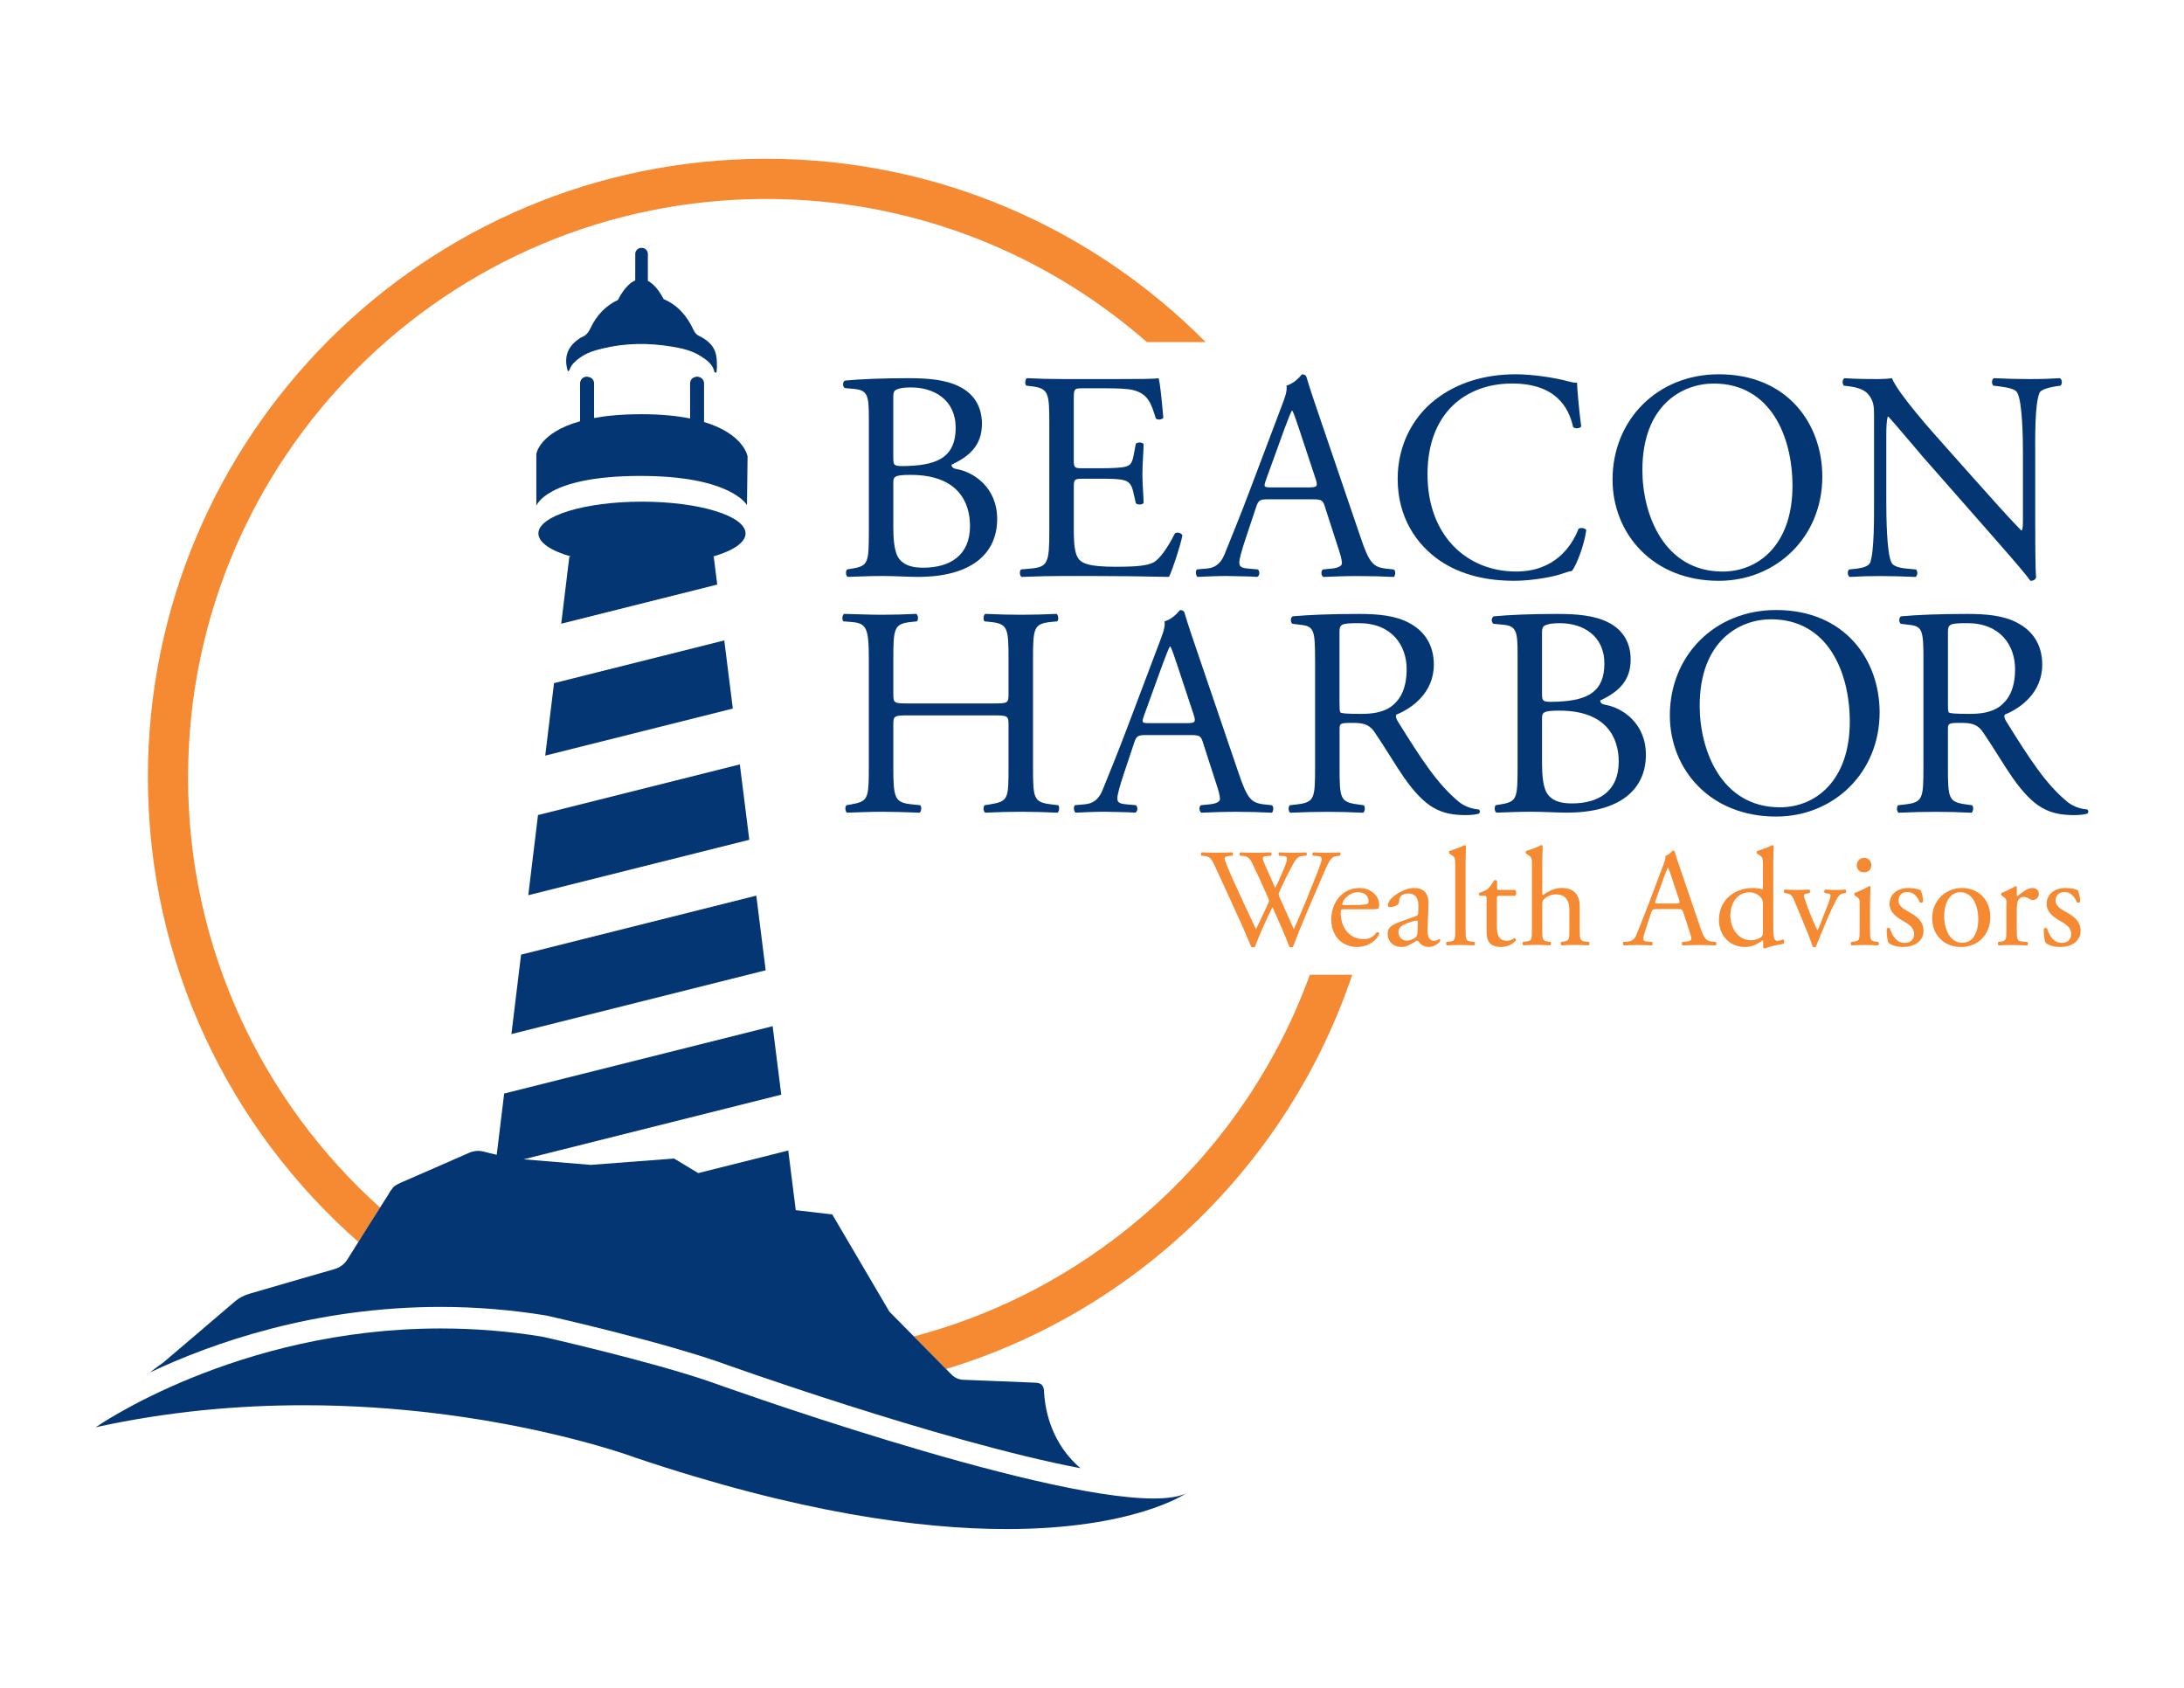 <?xml version="1.0" encoding="UTF-8"?>
<svg id="Color" xmlns="http://www.w3.org/2000/svg" viewBox="0 0 792 612">
  <defs>
    <style>
      .cls-1 {
        fill: #043673;
      }

      .cls-2 {
        fill: #f68a33;
      }

      .cls-3 {
        fill: #231f20;
      }
    </style>
  </defs>
  <g>
    <path class="cls-2" d="m490.38,353.45h-15.38c-23.3,64.09-76.97,113.58-143.6,131.13,3.9,3.93,7.79,7.88,11.67,11.82,69.23-21.02,124.27-74.61,147.3-142.95Z"/>
    <path class="cls-2" d="m68.2,281.82c0-115.81,93.88-209.68,209.68-209.68,52.87,0,101.13,19.61,138.02,51.9h21.3c-40.64-41.03-97-66.47-159.32-66.47-123.85,0-224.25,100.4-224.25,224.25,0,67.17,29.55,127.41,76.34,168.51,2.61-4.16,5.22-8.32,7.86-12.46-42.74-38.39-69.64-94.07-69.64-156.04Z"/>
  </g>
  <g>
    <path class="cls-1" d="m329.36,259.39c-5.19,0-5.41.22-5.41,3.46v15.26c0,11.37.54,12.88,6.6,13.53l3.14.32c.65.43.43,2.38-.22,2.71-5.84-.21-9.52-.33-13.74-.33-4.66,0-8.33.22-12.55.33-.65-.33-.86-2.06-.22-2.71l1.84-.32c6.06-1.08,6.27-2.16,6.27-13.53v-38.96c0-11.36-.75-13.2-6.38-13.63l-2.81-.22c-.65-.43-.44-2.38.22-2.71,5.3.11,8.98.32,13.64.32,4.22,0,7.9-.11,12.55-.32.65.32.86,2.27.21,2.71l-2.05.22c-6.28.65-6.49,2.27-6.49,13.63v12.45c0,3.35.22,3.46,5.41,3.46h30.95c5.19,0,5.41-.11,5.41-3.46v-12.45c0-11.36-.22-12.99-6.6-13.63l-2.06-.22c-.65-.43-.43-2.38.21-2.71,4.98.22,8.66.32,13.1.32s7.9-.11,12.77-.32c.65.32.87,2.27.22,2.71l-2.27.22c-6.28.65-6.49,2.27-6.49,13.63v38.96c0,11.37.21,12.77,6.49,13.53l2.6.32c.65.43.43,2.38-.22,2.71-5.2-.21-8.87-.33-13.1-.33-4.44,0-8.33.11-13.1.33-.65-.33-.86-2.06-.21-2.71l2.06-.32c6.6-1.08,6.6-2.16,6.6-13.53v-15.26c0-3.25-.22-3.46-5.41-3.46h-30.95Z"/>
    <path class="cls-1" d="m414.82,259.61c-.86,2.49-.76,2.6,2.27,2.6h13.31c3.14,0,3.35-.43,2.38-3.35l-5.84-17.64c-.86-2.6-1.84-5.52-2.49-6.81h-.22c-.33.54-1.41,3.14-2.6,6.38l-6.82,18.83Zm21.43,9.63c-.76-2.38-1.19-2.71-4.44-2.71h-16.34c-2.71,0-3.35.33-4.11,2.6l-3.79,11.36c-1.62,4.87-2.38,7.79-2.38,8.98,0,1.29.54,1.95,3.14,2.16l3.57.32c.76.54.76,2.27-.21,2.71-2.81-.21-6.17-.21-11.25-.33-3.57,0-7.47.22-10.39.33-.65-.44-.87-2.16-.22-2.71l3.57-.32c2.6-.22,4.98-1.41,6.49-5.3,1.95-4.98,4.98-12.01,9.52-24.13l11.04-29.21c1.51-3.89,2.16-5.95,1.84-7.68,2.6-.76,4.44-2.71,5.63-4.11.65,0,1.4.22,1.62.98,1.41,4.76,3.14,9.74,4.76,14.5l14.82,43.5c3.14,9.31,4.55,10.93,9.2,11.47l2.92.32c.76.54.54,2.27,0,2.71-4.44-.21-8.22-.33-13.1-.33-5.19,0-9.31.22-12.44.33-.87-.44-.97-2.16-.22-2.71l3.14-.32c2.27-.22,3.79-.87,3.79-1.95,0-1.19-.54-3.14-1.41-5.73l-4.76-14.72Z"/>
    <path class="cls-1" d="m485.76,254.74c0,1.95,0,3.14.32,3.57.33.33,1.95.54,7.47.54,3.89,0,8-.44,11.14-2.81,2.92-2.27,5.41-6.06,5.41-13.42,0-8.55-5.3-16.67-17.32-16.67-6.71,0-7.03.43-7.03,3.46v25.32Zm-8.87-15.47c0-10.28-.32-12.12-4.76-12.66l-3.46-.43c-.75-.54-.75-2.27.11-2.71,6.06-.54,13.53-.86,24.13-.86,6.71,0,13.1.54,18.07,3.25,5.19,2.71,8.98,7.57,8.98,15.15,0,10.28-8.12,15.91-13.53,18.07-.54.65,0,1.73.54,2.6,8.66,13.95,14.39,22.61,21.75,28.78,1.84,1.62,4.54,2.81,7.47,3.03.54.22.65,1.08.11,1.52-.98.32-2.71.54-4.76.54-9.2,0-14.72-2.71-22.4-13.64-2.81-4-7.25-11.47-10.6-16.34-1.62-2.38-3.35-3.46-7.68-3.46-4.87,0-5.08.11-5.08,2.38v13.64c0,11.36.21,12.66,6.49,13.53l2.27.32c.65.54.43,2.38-.22,2.71-4.87-.22-8.55-.33-12.87-.33-4.55,0-8.44.11-13.53.33-.65-.33-.87-1.95-.22-2.71l2.71-.32c6.27-.76,6.49-2.16,6.49-13.53v-38.85Z"/>
    <path class="cls-1" d="m559.2,276.49c0,3.89.21,9.42,2.27,11.8,2.06,2.49,5.31,3.03,8.55,3.03,9.63,0,16.99-4.33,16.99-15.15,0-8.55-4.33-18.5-21.53-18.5-5.85,0-6.28.65-6.28,2.81v16.01Zm0-25.1c0,3.03.11,3.25,5.62,3.03,11.04-.44,16.99-3.68,16.99-13.85s-7.9-14.61-16.12-14.61c-2.38,0-4,.21-4.98.65-1.08.33-1.52.87-1.52,2.81v21.97Zm-8.87-14.39c0-8.01-.43-10.06-5.3-10.49l-3.46-.33c-.87-.65-.76-2.27.11-2.7,5.84-.54,13.2-.87,23.26-.87,6.82,0,13.31.54,18.18,3.03,4.66,2.27,8.22,6.6,8.22,13.52,0,7.79-4.54,11.8-11.04,14.82,0,1.08.87,1.41,2.06,1.62,5.85,1.08,14.5,6.49,14.5,18.07,0,12.55-9.31,20.99-28.79,20.99-3.14,0-8.44-.33-12.98-.33s-8.44.22-12.44.33c-.65-.33-.87-2.06-.22-2.71l1.95-.32c5.73-.97,5.95-2.16,5.95-13.53v-41.12Z"/>
    <path class="cls-1" d="m670.8,261.67c0-17.85-7.89-37.12-28.57-37.12-11.25,0-25.86,7.68-25.86,31.38,0,16.02,7.79,36.79,29.11,36.79,12.99,0,25.32-9.74,25.32-31.06m-65.25-2.27c0-21.64,16.23-38.2,38.52-38.2,25,0,37.55,18.07,37.55,37.12,0,21.86-16.66,37.77-37.55,37.77-24.02,0-38.52-17.21-38.52-36.69"/>
    <path class="cls-1" d="m706.39,254.74c0,1.95,0,3.14.32,3.57.33.33,1.95.54,7.47.54,3.89,0,8.01-.44,11.15-2.81,2.92-2.27,5.41-6.06,5.41-13.42,0-8.55-5.3-16.67-17.31-16.67-6.71,0-7.03.43-7.03,3.46v25.32Zm-8.87-15.47c0-10.28-.33-12.12-4.76-12.66l-3.46-.43c-.76-.54-.76-2.27.11-2.71,6.06-.54,13.53-.86,24.13-.86,6.71,0,13.1.54,18.07,3.25,5.2,2.71,8.98,7.57,8.98,15.15,0,10.28-8.11,15.91-13.52,18.07-.54.65,0,1.73.54,2.6,8.66,13.95,14.39,22.61,21.75,28.78,1.85,1.62,4.55,2.81,7.47,3.03.54.22.65,1.08.11,1.52-.98.32-2.71.54-4.77.54-9.2,0-14.71-2.71-22.4-13.64-2.81-4-7.25-11.47-10.61-16.34-1.62-2.38-3.35-3.46-7.68-3.46-4.87,0-5.09.11-5.09,2.38v13.64c0,11.36.22,12.66,6.49,13.53l2.27.32c.65.54.43,2.38-.22,2.71-4.87-.22-8.55-.33-12.88-.33-4.54,0-8.44.11-13.53.33-.65-.33-.86-1.95-.21-2.71l2.71-.32c6.27-.76,6.49-2.16,6.49-13.53v-38.85Z"/>
    <path class="cls-1" d="m323.95,191.01c0,3.89.21,9.42,2.27,11.8,2.06,2.49,5.31,3.03,8.55,3.03,9.63,0,16.99-4.33,16.99-15.15,0-8.55-4.33-18.5-21.53-18.5-5.85,0-6.28.65-6.28,2.81v16.01Zm0-25.1c0,3.03.11,3.25,5.62,3.03,11.04-.44,16.99-3.68,16.99-13.85s-7.9-14.61-16.12-14.61c-2.38,0-4,.21-4.98.65-1.08.33-1.52.87-1.52,2.81v21.97Zm-8.87-14.39c0-8.01-.43-10.06-5.3-10.49l-3.46-.33c-.87-.65-.76-2.27.11-2.71,5.84-.54,13.2-.86,23.26-.86,6.82,0,13.31.54,18.18,3.03,4.65,2.27,8.22,6.6,8.22,13.52,0,7.79-4.54,11.8-11.04,14.82,0,1.08.87,1.41,2.06,1.62,5.85,1.08,14.5,6.49,14.5,18.07,0,12.55-9.31,20.99-28.79,20.99-3.14,0-8.44-.33-12.98-.33s-8.44.22-12.44.33c-.65-.33-.87-2.06-.22-2.71l1.95-.32c5.73-.97,5.95-2.16,5.95-13.53v-41.12Z"/>
    <path class="cls-1" d="m380.52,153.68c0-11.25-.22-12.88-6.6-13.64l-1.73-.21c-.65-.44-.43-2.38.22-2.71,4.65.22,8.33.32,12.77.32h20.34c6.92,0,13.31,0,14.61-.32.65,1.84,1.3,9.63,1.73,14.39-.44.65-2.17.87-2.71.21-1.62-5.08-2.59-8.87-8.22-10.28-2.27-.54-5.74-.65-10.5-.65h-7.79c-3.25,0-3.25.22-3.25,4.33v21.64c0,3.03.32,3.03,3.57,3.03h6.28c4.54,0,7.9-.22,9.2-.65,1.3-.43,2.06-1.08,2.6-3.79l.86-4.43c.54-.65,2.38-.65,2.81.11,0,2.6-.43,6.82-.43,10.93,0,3.89.43,8.01.43,10.39-.43.76-2.27.76-2.81.11l-.97-4.22c-.44-1.95-1.19-3.57-3.35-4.12-1.52-.43-4.11-.54-8.33-.54h-6.28c-3.25,0-3.57.11-3.57,2.92v15.26c0,5.74.32,9.41,2.06,11.25,1.3,1.3,3.57,2.49,13.09,2.49,8.33,0,11.47-.44,13.85-1.62,1.95-1.08,4.87-4.87,7.68-10.5.76-.54,2.27-.22,2.71.76-.76,3.79-3.46,12.12-4.87,15.04-9.74-.22-19.37-.33-29-.33h-9.74c-4.65,0-8.33.11-14.72.33-.65-.33-.87-2.06-.22-2.71l3.57-.32c6.17-.54,6.71-2.17,6.71-13.53v-38.96Z"/>
    <path class="cls-1" d="m459.05,174.13c-.86,2.49-.76,2.6,2.27,2.6h13.31c3.14,0,3.35-.43,2.38-3.35l-5.84-17.64c-.86-2.6-1.84-5.52-2.49-6.81h-.22c-.33.54-1.41,3.14-2.6,6.38l-6.82,18.83Zm21.43,9.63c-.76-2.38-1.19-2.71-4.44-2.71h-16.34c-2.71,0-3.35.33-4.11,2.6l-3.79,11.36c-1.62,4.87-2.38,7.79-2.38,8.98,0,1.29.54,1.95,3.14,2.16l3.57.32c.76.54.76,2.27-.21,2.71-2.81-.21-6.17-.21-11.25-.33-3.57,0-7.47.22-10.39.33-.65-.44-.87-2.16-.22-2.71l3.57-.32c2.6-.22,4.98-1.41,6.49-5.3,1.95-4.98,4.98-12.01,9.52-24.13l11.04-29.21c1.51-3.89,2.16-5.95,1.84-7.68,2.6-.76,4.44-2.71,5.63-4.11.65,0,1.4.22,1.62.98,1.41,4.76,3.14,9.74,4.76,14.5l14.82,43.5c3.14,9.31,4.55,10.93,9.2,11.47l2.92.32c.76.54.54,2.27,0,2.71-4.44-.21-8.22-.33-13.1-.33-5.19,0-9.31.22-12.44.33-.87-.44-.97-2.16-.22-2.71l3.14-.32c2.27-.22,3.79-.87,3.79-1.95,0-1.19-.54-3.14-1.41-5.73l-4.76-14.72Z"/>
    <path class="cls-1" d="m520.49,144.91c7.9-6.17,17.96-9.2,29.21-9.2,5.85,0,14.07,1.19,19.15,2.6,1.3.32,2.06.54,3.03.43.11,2.49.65,9.31,1.52,15.91-.54.76-2.16.86-2.92.21-1.62-7.36-6.49-15.8-22.18-15.8-16.56,0-30.63,10.5-30.63,32.9s14.39,35.27,32.14,35.27c13.96,0,20.13-9.09,22.62-15.47.75-.54,2.38-.33,2.81.43-.75,5.63-3.57,12.77-5.19,14.83-1.3.21-2.6.65-3.79,1.08-2.38.87-10.17,2.49-17.1,2.49-9.74,0-19.05-1.95-26.94-7.25-8.66-5.95-15.37-15.8-15.37-29.75,0-12.01,5.41-22.3,13.64-28.68"/>
    <path class="cls-1" d="m650.02,176.19c0-17.85-7.9-37.12-28.57-37.12-11.25,0-25.86,7.68-25.86,31.38,0,16.02,7.79,36.79,29.11,36.79,12.98,0,25.32-9.74,25.32-31.06m-65.25-2.27c0-21.64,16.23-38.2,38.52-38.2,25,0,37.55,18.07,37.55,37.12,0,21.86-16.66,37.77-37.55,37.77-24.03,0-38.52-17.21-38.52-36.69"/>
    <path class="cls-1" d="m738.05,190.47c0,3.25,0,16.12.32,18.94-.22.65-.87,1.19-2.06,1.19-1.3-1.84-4.43-5.63-13.85-16.34l-25.11-28.57c-2.92-3.35-10.28-12.22-12.55-14.61h-.22c-.43,1.3-.54,3.79-.54,7.04v23.59c0,5.08.11,19.15,1.95,22.4.65,1.19,2.81,1.84,5.52,2.06l3.35.32c.65.87.54,2.16-.21,2.71-4.87-.21-8.66-.33-12.66-.33-4.55,0-7.47.11-11.26.33-.76-.54-.87-2.06-.22-2.71l2.92-.32c2.49-.33,4.22-.98,4.76-2.17,1.51-3.89,1.41-17.09,1.41-22.29v-31.27c0-3.03-.11-5.3-2.38-7.79-1.51-1.52-4.11-2.27-6.71-2.6l-1.84-.21c-.65-.65-.65-2.27.21-2.71,4.55.32,10.28.32,12.23.32,1.73,0,3.57-.11,4.98-.32,2.16,5.52,14.93,19.8,18.51,23.81l10.49,11.79c7.47,8.33,12.77,14.39,17.86,19.59h.21c.43-.54.43-2.27.43-4.55v-23.15c0-5.08-.11-19.15-2.16-22.4-.65-.98-2.38-1.62-6.71-2.17l-1.84-.21c-.75-.65-.65-2.38.22-2.71,4.98.22,8.66.32,12.77.32,4.65,0,7.47-.11,11.15-.32.86.54.86,2.06.21,2.71l-1.51.21c-3.46.54-5.63,1.41-6.06,2.27-1.84,3.89-1.62,17.31-1.62,22.29v25.86Z"/>
  </g>
  <g>
    <path class="cls-2" d="m435.66,310.27c-.3-.3-.25-1.02.15-1.22,1.37.1,3.65.15,5.22.15,1.42,0,4-.05,5.77-.15.45.15.41.86.1,1.22l-1.16.1c-1.07.11-1.67.41-1.67.87,0,.61,1.06,3.19,2.63,6.79,2.84,6.33,5.83,12.67,8.77,18.9,1.22-2.53,2.59-5.37,3.9-8.21.45-.96.81-1.82.81-2.08s-.15-.71-.41-1.31c-1.77-4.05-3.65-8.11-5.58-12.16-.76-1.57-1.52-2.64-3.24-2.79l-1.22-.1c-.35-.41-.3-1.02.1-1.22,1.47.1,3.4.15,5.42.15,2.53,0,4.41-.05,5.57-.15.36.15.41.81.11,1.22l-1.32.1c-1.97.15-2.03.51-1.06,2.79,1.06,2.48,2.48,5.67,3.9,8.81.96-1.97,1.87-3.9,2.99-6.63,1.83-4.31,1.57-4.87-.05-4.97l-1.52-.1c-.36-.51-.26-1.07.1-1.22,1.37.1,2.89.15,4.76.15,1.67,0,3.7-.05,4.87-.15.35.15.41.81.1,1.22l-1.47.1c-2.13.15-3.04,2.44-4.15,4.51-1.07,1.88-3.19,6.28-3.95,8.06-.25.51-.45,1.01-.45,1.22s.1.61.35,1.22c1.73,3.9,3.5,7.7,5.17,11.55,1.57-3.55,3.09-7.1,4.56-10.69,1.01-2.44,3.7-9.17,4.05-10.09.66-1.82,1.52-4,1.52-4.61,0-.71-.61-1.12-1.67-1.17l-1.47-.1c-.41-.46-.36-1.02.05-1.22,1.92.1,3.29.15,4.86.15,1.92,0,3.4-.05,4.71-.15.41.15.46.81.1,1.22l-.96.1c-2.54.26-2.99,1.77-6.03,8.82l-3.7,8.56c-2.23,5.17-4.26,10.13-6.33,15.56-.15.1-.36.15-.61.15s-.51-.05-.71-.15c-1.62-4.51-4.56-10.84-6.13-14.39-1.83,3.7-4.87,10.18-6.33,14.39-.15.1-.36.15-.61.15s-.5-.05-.76-.15c-.86-2.13-2.84-6.69-3.5-8.16-3.24-7.04-6.38-14.09-9.68-21.13-.96-2.08-1.57-3.44-3.7-3.65l-1.22-.1Z"/>
    <path class="cls-2" d="m490.71,328.16c3.75,0,4.87-.2,5.27-.51.15-.1.3-.3.3-.96,0-1.42-.96-3.19-3.9-3.19s-5.58,2.74-5.62,4.41c0,.11,0,.26.35.26h3.6Zm-3.14,1.52c-1.32,0-1.37.1-1.37,1.37,0,5.12,2.99,9.48,8.41,9.48,1.67,0,3.09-.51,4.66-2.48.5-.15.86.15.91.61-1.67,3.44-5.32,4.71-7.95,4.71-3.29,0-5.88-1.42-7.35-3.34-1.52-1.97-2.13-4.36-2.13-6.59,0-6.23,4.1-11.45,10.19-11.45,4.36,0,7.19,2.99,7.19,6.03,0,.71-.1,1.11-.2,1.31-.15.3-.86.36-2.99.36h-9.38Z"/>
    <path class="cls-2" d="m510.32,341.08c1.01,0,2.58-.76,3.09-1.26.61-.61.61-1.32.66-2.38l.1-2.99c0-.56-.2-.66-.51-.66s-1.17.2-2.08.51c-2.99,1.01-4.46,1.77-4.46,3.75,0,.86.61,3.04,3.19,3.04m3.14-8.92c.76-.26.86-.71.86-1.47l.05-2.33c.05-1.87-.56-4.41-3.7-4.41-1.42,0-3.14.71-3.24,2.28-.05.81-.1,1.42-.51,1.72-.76.61-2.13.96-2.89.96-.45,0-.71-.26-.71-.71,0-2.63,5.73-6.23,9.43-6.23s5.42,2.13,5.27,5.93l-.3,8.82c-.1,2.33.36,4.41,2.33,4.41.51,0,.96-.15,1.27-.3.26-.15.51-.36.66-.36.2,0,.35.3.35.66,0,.25-1.77,2.23-4.25,2.23-1.22,0-2.43-.46-3.29-1.57-.2-.3-.51-.71-.81-.71-.36,0-.96.46-1.98,1.02-1.11.61-2.23,1.26-3.65,1.26s-2.69-.41-3.55-1.16c-.96-.87-1.57-2.13-1.57-3.55,0-1.98.96-3.14,4.21-4.31l6.03-2.18Z"/>
    <path class="cls-2" d="m531.48,336.98c0,3.65.1,4.15,1.92,4.41l1.22.15c.36.25.26,1.11-.1,1.26-1.67-.1-3.14-.15-4.92-.15s-3.35.05-4.87.15c-.36-.15-.45-1.01-.1-1.26l1.17-.15c1.87-.26,1.92-.76,1.92-4.41v-22.9c0-2.99-.05-3.29-1.57-4.21l-.51-.3c-.25-.15-.25-.86,0-1.01,1.27-.41,3.65-1.17,5.47-2.13.2,0,.41.11.51.31-.05,1.52-.15,4.05-.15,6.28v23.97Z"/>
    <path class="cls-2" d="m543.74,324.82c-.86,0-.91.15-.91,1.21v9.48c0,2.94.36,5.62,3.7,5.62.51,0,.96-.11,1.37-.26.46-.15,1.11-.71,1.27-.71.41,0,.61.56.51.86-.91,1.07-2.74,2.33-5.32,2.33-4.36,0-5.27-2.43-5.27-5.47v-11.6c0-1.37-.05-1.47-1.07-1.47h-1.42c-.3-.21-.35-.76-.15-1.07,1.47-.45,2.74-1.11,3.24-1.57.66-.61,1.62-1.98,2.13-2.99.25-.1.86-.1,1.07.25v2.28c0,.91.05.96.91.96h5.62c.6.45.51,1.82.05,2.13h-5.73Z"/>
    <path class="cls-2" d="m555.54,314.07c0-2.99-.05-3.29-1.57-4.21l-.51-.3c-.25-.15-.25-.86,0-1.01,1.27-.41,3.65-1.16,5.47-2.13.2,0,.41.1.51.3-.05,1.52-.15,4.05-.15,6.28v10.64c0,.46.05.86.2.96,1.83-1.42,4.26-2.64,6.84-2.64,4.81,0,6.54,2.99,6.54,6.54v8.46c0,3.65.11,4.21,1.92,4.41l1.37.15c.35.26.26,1.11-.1,1.26-1.82-.1-3.29-.15-5.07-.15s-3.34.05-4.71.15c-.36-.15-.46-1.01-.1-1.26l1.01-.15c1.87-.3,1.92-.76,1.92-4.41v-7.25c0-3.24-1.57-5.42-4.81-5.42-1.72,0-3.04.61-3.95,1.37-.91.76-1.07,1.01-1.07,2.78v8.51c0,3.65.1,4.15,1.92,4.41l1.07.15c.36.2.25,1.11-.1,1.26-1.52-.1-2.99-.15-4.77-.15s-3.34.05-4.96.15c-.35-.15-.45-1.01-.1-1.26l1.27-.15c1.87-.2,1.92-.76,1.92-4.41v-22.9Z"/>
    <path class="cls-2" d="m600.42,326.39c-.41,1.16-.35,1.22,1.07,1.22h6.23c1.47,0,1.57-.2,1.11-1.57l-2.74-8.26c-.41-1.21-.86-2.59-1.17-3.19h-.1c-.15.26-.66,1.47-1.22,2.99l-3.19,8.82Zm10.03,4.51c-.36-1.11-.56-1.27-2.08-1.27h-7.65c-1.26,0-1.57.15-1.92,1.22l-1.77,5.32c-.76,2.28-1.11,3.65-1.11,4.21,0,.61.25.92,1.47,1.01l1.67.15c.35.25.35,1.06-.1,1.26-1.32-.1-2.89-.1-5.27-.15-1.67,0-3.49.1-4.86.15-.3-.2-.41-1.01-.1-1.26l1.67-.15c1.22-.1,2.33-.66,3.04-2.48.91-2.33,2.33-5.62,4.46-11.3l5.17-13.68c.71-1.82,1.01-2.79.86-3.59,1.22-.36,2.08-1.27,2.64-1.93.3,0,.66.1.76.46.66,2.23,1.47,4.56,2.23,6.79l6.94,20.37c1.47,4.36,2.13,5.12,4.31,5.37l1.37.15c.36.25.26,1.06,0,1.26-2.08-.1-3.85-.15-6.13-.15-2.43,0-4.36.1-5.82.15-.41-.2-.46-1.01-.11-1.26l1.47-.15c1.07-.1,1.77-.4,1.77-.91,0-.56-.26-1.47-.66-2.68l-2.23-6.89Z"/>
    <path class="cls-2" d="m639.31,327.66c0-1.02-.2-1.47-.56-1.98-.77-1.07-2.29-2.13-4.26-2.13-4.61,0-6.99,4-6.99,8.41s2.59,8.97,7.55,8.97c1.37,0,3.09-.61,3.9-1.42.3-.3.36-1.07.36-1.88v-9.98Zm3.75,7.6c0,4,.05,5.88,1.47,5.88.56,0,1.42-.25,2.18-.5.35.1.4,1.37-.05,1.62-2.13.3-5.27,1.07-6.69,1.62-.3,0-.56-.15-.56-.41v-.86c0-.76,0-1.37-.1-1.57h-.2c-2.23,1.52-3.95,2.33-6.39,2.33-5.62,0-9.37-4.41-9.37-9.73,0-7.09,5.37-11.65,12.26-11.65,1.73,0,2.84.25,3.4.46.25,0,.3-.3.3-.71v-7.65c0-2.99-.05-3.29-1.57-4.21l-.51-.3c-.25-.15-.25-.86,0-1.01,1.27-.41,3.65-1.17,5.47-2.13.21,0,.41.11.51.31-.05,1.52-.15,4.05-.15,6.28v22.24Z"/>
    <path class="cls-2" d="m651.16,327.71c-.76-1.88-1.22-3.5-3.04-3.75l-1.01-.15c-.3-.41-.25-1.11.15-1.27,1.27.1,3.04.15,4.76.15,1.37,0,2.38-.05,4.1-.15.36.21.41,1.02.05,1.27l-.61.1c-1.57.26-1.62.51-1.11,2.03,1.17,3.5,2.63,7.04,3.8,9.68.45,1.01.66,1.47.81,1.62.2-.15.56-.86.96-1.92l2.89-7.45c.71-1.77.91-2.84.91-3.14,0-.46-.3-.66-.91-.76l-1.17-.15c-.3-.36-.25-1.06.11-1.27,1.57.1,2.83.15,3.8.15,1.26,0,2.13-.05,3.55-.15.35.21.4.96.1,1.27l-.76.1c-1.77.26-2.23,1.57-3.7,4.41-.71,1.37-3.85,8.71-4.66,10.79-.5,1.27-1.01,2.44-1.67,4.16-.1.15-.3.2-.51.2-.25,0-.51-.05-.66-.2-.41-1.42-1.16-3.4-1.92-5.27l-4.25-10.28Z"/>
    <path class="cls-2" d="m678.61,313.67c0,1.83-1.27,2.64-2.69,2.64-1.57,0-2.58-1.17-2.58-2.53,0-1.67,1.22-2.74,2.73-2.74s2.54,1.22,2.54,2.63m-4.21,14.44c0-1.97,0-2.23-1.37-3.14l-.46-.3c-.2-.2-.2-.76.05-.91,1.17-.41,4.06-1.72,5.22-2.48.26,0,.46.1.51.3-.11,1.77-.21,4.21-.21,6.28v9.12c0,3.65.1,4.16,1.93,4.41l1.06.15c.36.25.25,1.11-.1,1.26-1.52-.1-2.99-.15-4.77-.15s-3.35.05-4.77.15c-.35-.15-.46-1.01-.1-1.26l1.07-.15c1.87-.25,1.92-.76,1.92-4.41v-8.87Z"/>
    <path class="cls-2" d="m696.57,322.89c.45,1.11.81,2.74.81,4.1-.2.35-.96.46-1.22.15-.86-2.23-2.38-3.7-4.46-3.7s-3.24,1.27-3.24,3.1c0,2.07,2.13,3.19,3.9,4.2,2.69,1.52,5.17,3.24,5.17,6.84,0,3.85-3.55,5.78-7.3,5.78-2.38,0-4.15-.51-5.42-1.52-.41-.96-.71-3.45-.61-5.12.25-.31.91-.36,1.17-.05.86,2.79,2.48,5.22,5.37,5.22,1.82,0,3.4-1.07,3.4-3.24,0-2.33-2.03-3.6-3.91-4.66-2.94-1.67-5.01-3.44-5.01-6.23,0-3.7,3.04-5.78,6.89-5.78,2.13,0,4,.51,4.46.91"/>
    <path class="cls-2" d="m710.87,323.5c-3.34,0-5.83,3.19-5.83,8.77,0,4.62,2.08,9.58,6.54,9.58s5.83-4.66,5.83-8.56c0-4.31-1.72-9.78-6.54-9.78m10.89,8.97c0,6.33-4.36,10.89-10.69,10.89-5.82,0-10.39-4.1-10.39-10.44s4.81-10.95,10.79-10.95,10.28,4.26,10.28,10.49"/>
    <path class="cls-2" d="m727.63,328.11c0-1.97,0-2.23-1.37-3.14l-.46-.3c-.2-.2-.2-.76.05-.91,1.17-.41,3.85-1.72,5.12-2.48.25.05.4.15.4.35v2.94c0,.26.05.41.15.46,1.77-1.47,3.7-3.04,5.57-3.04,1.27,0,2.28.81,2.28,2.03,0,1.68-1.37,2.33-2.18,2.33-.51,0-.76-.15-1.12-.35-.76-.51-1.52-.81-2.23-.81-.81,0-1.42.46-1.82,1.01-.51.71-.66,2.18-.66,3.9v6.89c0,3.65.1,4.26,2.03,4.41l1.82.15c.36.25.26,1.11-.1,1.26-2.38-.1-3.85-.15-5.62-.15s-3.35.05-4.66.15c-.36-.15-.46-1.01-.11-1.26l.96-.15c1.87-.3,1.92-.76,1.92-4.41v-8.87Z"/>
    <path class="cls-2" d="m753.54,322.89c.45,1.11.81,2.74.81,4.1-.2.35-.96.46-1.22.15-.86-2.23-2.38-3.7-4.46-3.7s-3.24,1.27-3.24,3.1c0,2.07,2.13,3.19,3.9,4.2,2.69,1.52,5.17,3.24,5.17,6.84,0,3.85-3.55,5.78-7.3,5.78-2.38,0-4.15-.51-5.42-1.52-.41-.96-.71-3.45-.61-5.12.26-.31.91-.36,1.17-.05.86,2.79,2.48,5.22,5.37,5.22,1.82,0,3.4-1.07,3.4-3.24,0-2.33-2.03-3.6-3.91-4.66-2.94-1.67-5.01-3.44-5.01-6.23,0-3.7,3.04-5.78,6.89-5.78,2.13,0,4,.51,4.46.91"/>
  </g>
  <path class="cls-1" d="m230.13,528.43s-50.73-18.9-119.94-18.9c-23.45,0-49.03,2.17-75.47,7.98,0,0,51.06-35.82,125.11-35.82,11.77,0,24.12.9,36.94,3,0,0,39.02,8.81,60.88,16.37,0,0,117.23,42.28,160.65,42.28,4.95,0,8.93-.55,11.68-1.77,0,0-18.81,12.86-64.94,12.86-31.41,0-75.48-5.96-134.92-25.99Z"/>
  <path class="cls-3" d="m210.38,154.72v-15.03s0-2.81,2.08-3.02c2.08-.21,2.5,3.02,2.5,3.02v14.94l-4.57.09Z"/>
  <path class="cls-3" d="m255.08,154.72v-15.03s0-2.81-2.08-3.02c-2.08-.21-2.5,3.02-2.5,3.02v14.94l4.57.09Z"/>
  <path class="cls-1" d="m270.36,193.42c0-6.36-16.81-11.52-37.56-11.52s-37.56,5.16-37.56,11.52c0,3.32,4.58,6.31,11.91,8.41h-.68l-2.95,24.32,56.58-14.19-1.27-10.13h-.37c7.32-2.1,11.91-5.09,11.91-8.41Z"/>
  <g>
    <path class="cls-1" d="m255.31,152.99v-14.03c0-1.26-1.03-2.29-2.29-2.29h-.47c-1.26,0-2.29,1.03-2.29,2.29v12.77c-4.72-.94-10.48-1.54-17.58-1.54s-12.6.53-17.25,1.38v-12.61c0-1.26-1.03-2.29-2.29-2.29h-.47c-1.26,0-2.29,1.03-2.29,2.29v13.78c-14.83,4.14-15.88,11.86-15.88,11.86v18.78s3.62-10.68,37.15-10.81c33.54-.13,39.23,10.6,39.23,10.6l.22-17.65s-1.18-8.1-15.8-12.52Z"/>
    <path class="cls-1" d="m206.63,133.82c.67-1.7,1.94-2.81,3.36-3.89,2.49-1.91,5.38-2.8,8.32-3.52,8.36-2.07,16.81-2.14,25.27-.74,3.66.61,7.31,1.4,10.52,3.46,2.2,1.41,4.33,2.86,4.96,5.64.05.21.26.36.75.3.24-1.67.2-2.77.12-4.36-.13-2.69-.96-4.86-2.94-6.62-1.02-.91-2.15-1.69-3.41-2.25-1.03-.46-1.64-1.23-2.1-2.25-2.41-5.23-5.92-9.05-10.79-11.12-2.01-3.73-3.94-5.72-5.75-6.63v-9.76c0-1.21-.99-2.2-2.19-2.2h-.19c-1.2,0-2.19.99-2.19,2.2v6.19s-.01.02-.01.02v3.37c-3.76,1.65-6.22,7.04-6.22,7.04h.06c-4.44,2.07-7.78,5.49-10.01,10.18-.73,1.53-1.55,2.72-3.15,3.34-.55.22-1.04.62-1.53.97-3.85,2.78-5.05,6.59-3.6,11.4.48-.02.59-.43.72-.76Z"/>
  </g>
  <polygon class="cls-1" points="271.72 304.5 268.29 277.17 195.1 295.53 191.57 324.6 271.72 304.5"/>
  <polygon class="cls-1" points="277.66 351.82 274.26 324.75 188.96 346.15 185.46 374.95 277.66 351.82"/>
  <polygon class="cls-1" points="265.75 256.92 262.65 232.21 200.91 247.7 197.72 273.98 265.75 256.92"/>
  <path class="cls-1" d="m378.62,504.54c-.15-2.49-1.2-3.12-3.44-3.2-8.55-.29-17.1-.75-25.65-1.03-1.92-.06-3.31-.72-4.64-2.07-4.48-4.57-8.99-9.12-13.49-13.66-2.96-2.99-5.93-5.98-8.88-8.99l-7.11-12.1-13.6-23.14-13.24-1.55-2.72-21.63-32.65,8.19-8.76-5.28-30.21,2.3-24.36-2.02,93.44-23.44-3.12-24.83-97.36,24.42-2.7,22.21c-1.54-.35-3.07-.71-4.59-1.12-2.03-.55-3.79-.32-5.65.5-7.91,3.5-15.85,6.94-23.79,10.4-1.01.44-3.37,1.43-3.88,2.53h.05c-.65.57-1.02,1.43-1.48,2.16-4.91,7.71-9.82,15.43-14.63,23.2-1.23,1.99-2.76,3.19-5.03,3.83-10.2,2.89-20.36,5.91-30.54,8.85-2.02.58-3.8,1.45-5.43,2.85-8.59,7.4-17.25,14.71-25.88,22.07-.34.29-2.82,1.99-4.96,3.68,22.59-10.68,59.64-23.79,105.49-23.79,12.76,0,25.61,1.05,38.2,3.11l.23.04.23.05c.4.09,3.03.69,7.1,1.65,1.12.26,2.34.56,3.66.87,0,0,0,0,.01,0,1.31.31,2.71.65,4.18,1.01.05.01.1.02.15.04,1.44.35,2.96.73,4.53,1.12.06.02.13.03.19.05,1.61.4,3.27.82,4.97,1.25,0,0,0,0,.01,0,6.95,1.77,14.59,3.8,21.84,5.9,5.42,1.57,10.63,3.18,15.16,4.74.96.35,80.76,29,131.55,38.66-7.77-6.64-12.55-16.26-13.23-27.81Z"/>
</svg>